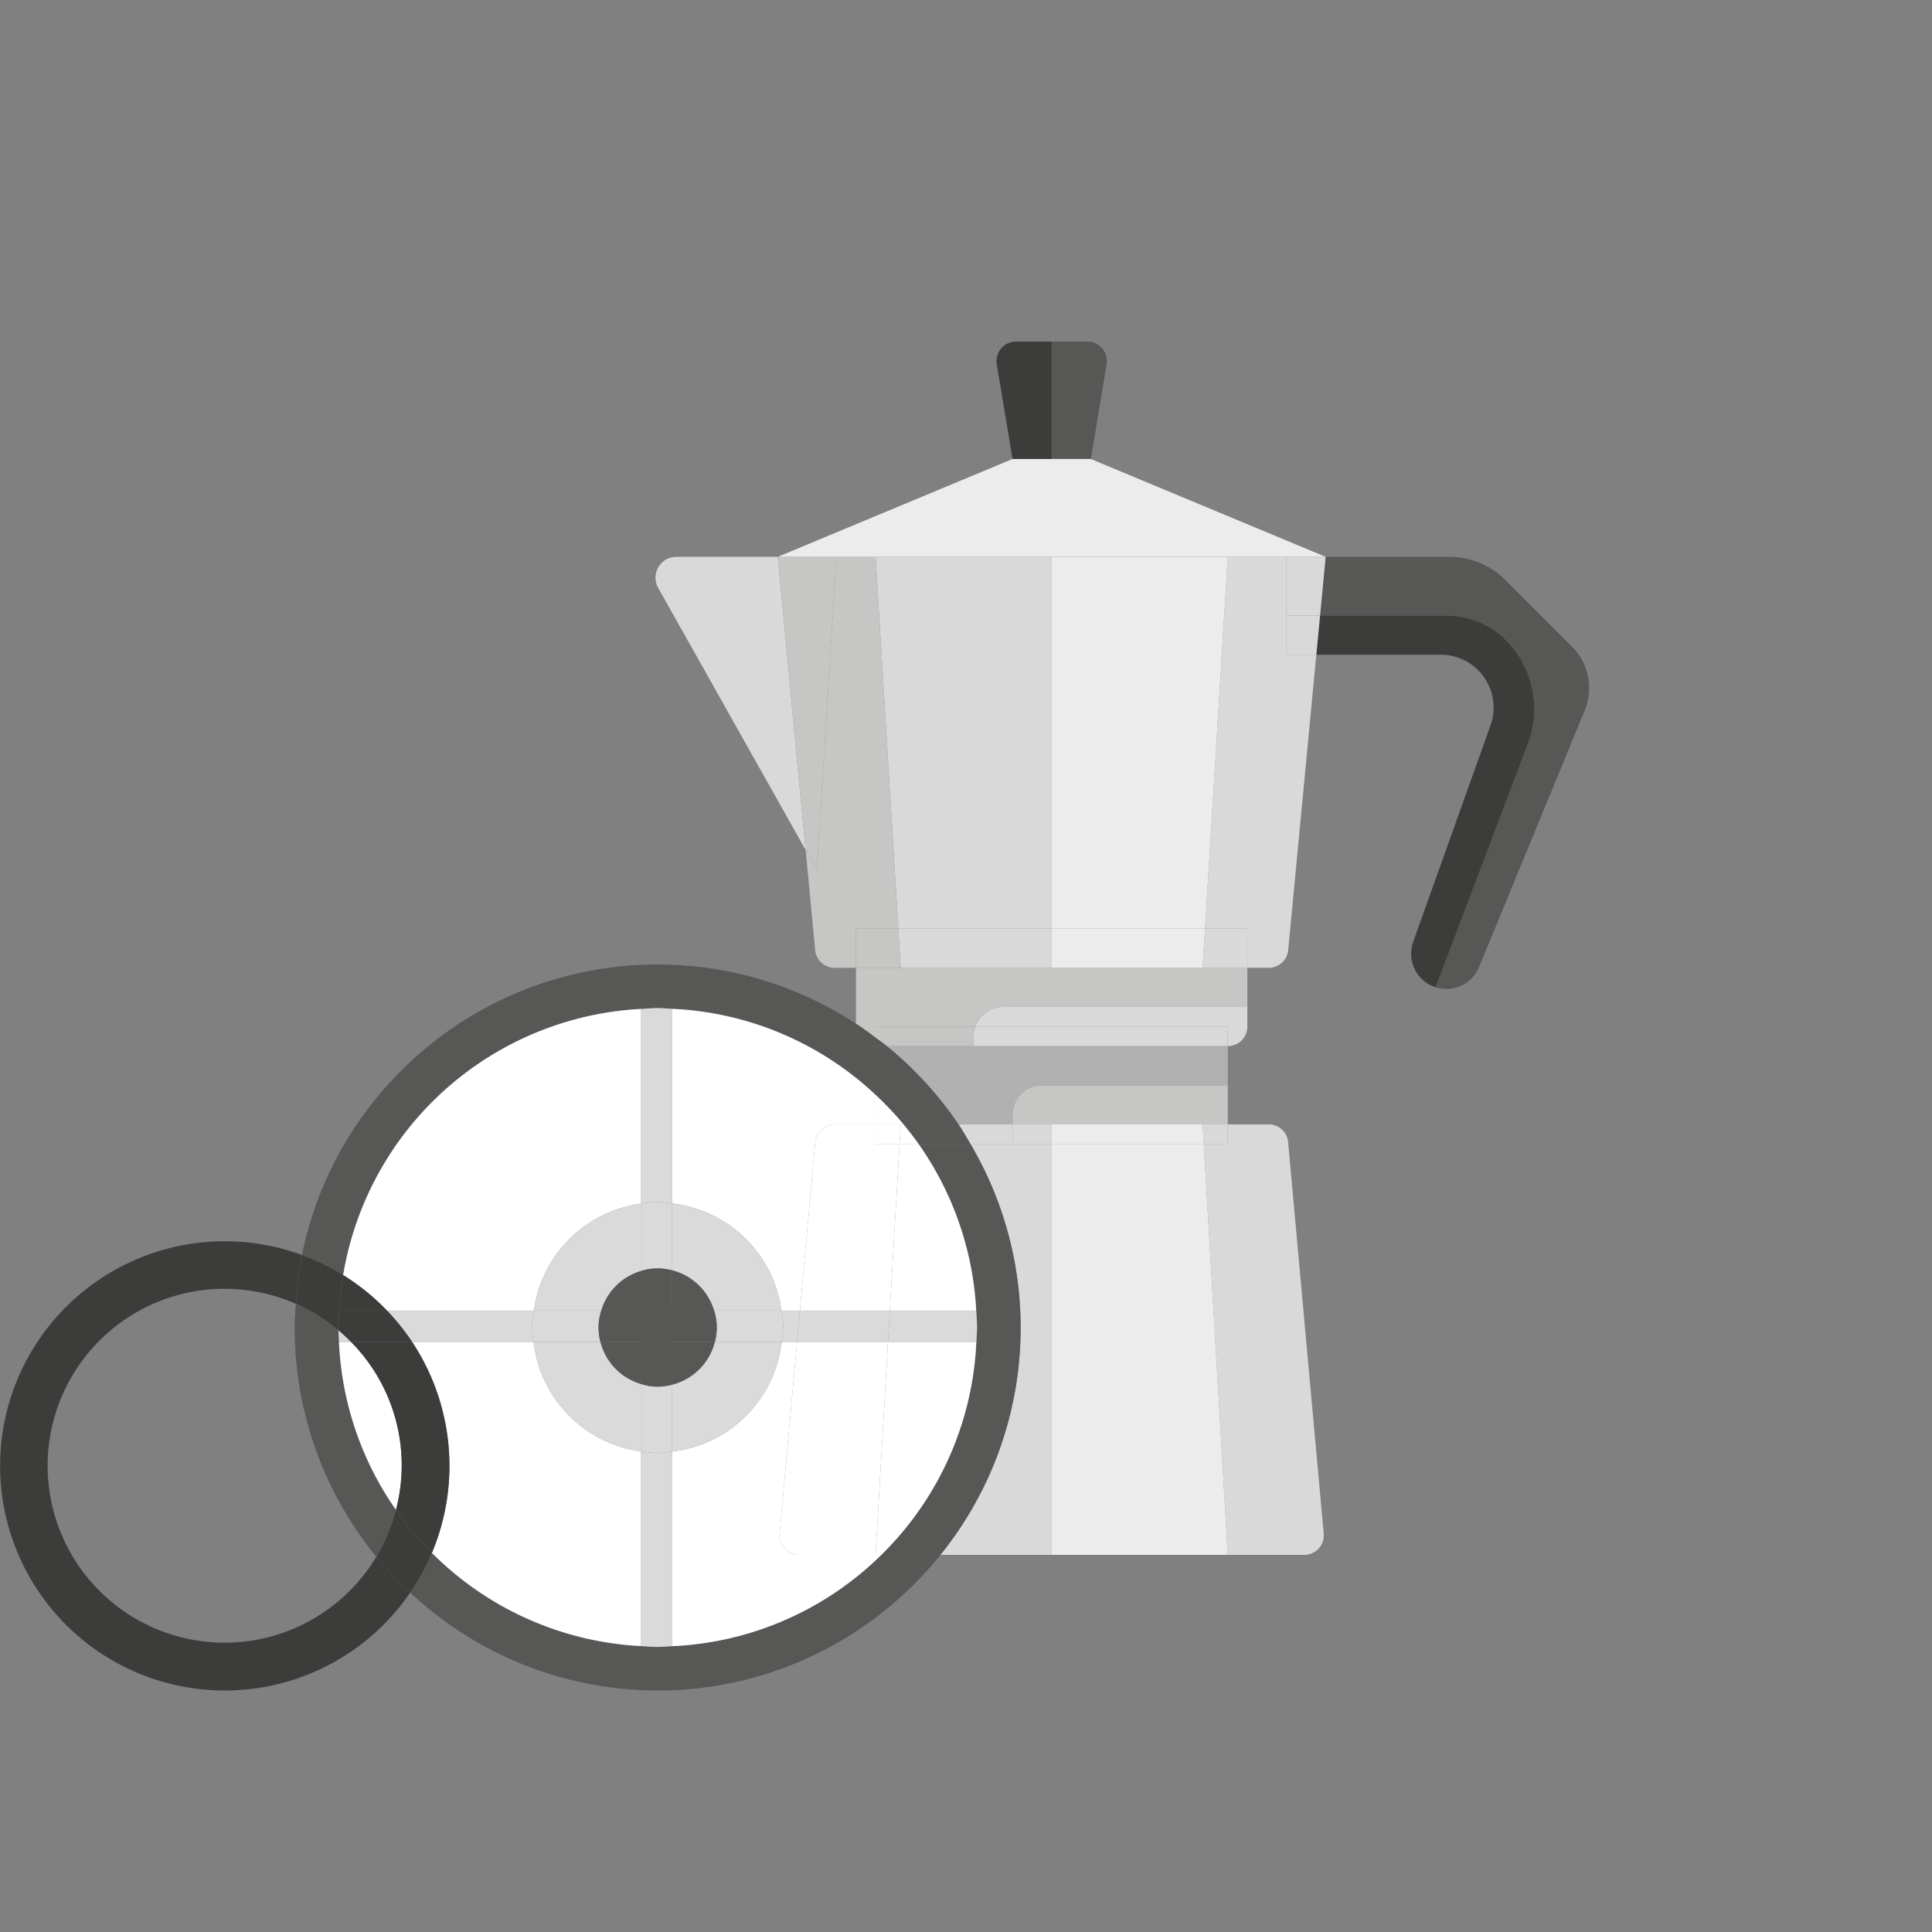 <svg id="Calque_1" data-name="Calque 1" xmlns="http://www.w3.org/2000/svg" viewBox="0 0 1000 1000"><rect x="0" y="0" width="1000" height="1000" fill="#808080" stroke="none"/><defs><style>.cls-1{fill:none;}.cls-2{fill:#c6c6c5;}.cls-3{fill:#b1b1b1;}.cls-4{fill:#d9d9d9;}.cls-5{fill:#575756;}.cls-6{fill:#3c3c3b;}.cls-7{fill:#ececec;}.cls-8{fill:#dadada;}.cls-9{fill:#fff;}</style></defs><path class="cls-1" d="M153.141,674.841a91.612,91.612,0,1,0,41.644,130.93,187.054,187.054,0,0,1-42.263-118.654C152.522,682.972,152.877,678.919,153.141,674.841Z"/><path class="cls-2" d="M524.087,576.898v5.065H635.504V561.705H539.284A15.201,15.201,0,0,0,524.087,576.898Z"/><rect class="cls-3" x="635.504" y="541.45" width="0.008" height="20.256"/><path class="cls-3" d="M503.829,541.45H458.996a188.877,188.877,0,0,1,37.124,40.514h27.966v-5.065a15.201,15.201,0,0,1,15.198-15.193h96.22V541.45Z"/><path class="cls-4" d="M504.852,531.316H635.512V541.45a10.13,10.13,0,0,0,10.124-10.133V521.191H519.027A15.07,15.07,0,0,0,504.852,531.316Z"/><rect class="cls-4" x="635.504" y="531.316" width="0.008" height="10.133"/><path class="cls-4" d="M503.829,541.45H635.504V531.316H504.852A14.942,14.942,0,0,0,503.829,536.383Z"/><path class="cls-2" d="M544.35,500.933H443.057v28.934c3.482,2.278,6.815,4.742,10.131,7.24v-5.79h51.663a15.07,15.07,0,0,1,14.175-10.125H645.637V500.933H544.35Z"/><path class="cls-2" d="M503.829,541.45V536.383a14.942,14.942,0,0,1,1.023-5.067H453.188v5.79c1.932,1.455,3.936,2.817,5.808,4.343Z"/><path class="cls-5" d="M564.607,237.575l8.158-48.979a10.125,10.125,0,0,0-9.984-11.793H544.344v60.772Z"/><path class="cls-5" d="M742.79,510.887a17.825,17.825,0,0,1-4.261-2.051A18.168,18.168,0,0,0,742.79,510.887Z"/><path class="cls-5" d="M813.638,334.671l-34.587-34.586A40.505,40.505,0,0,0,750.406,288.222h-64.256l-2.894,30.39h65.571a43.233,43.233,0,0,1,31.11,13.211,50.639,50.639,0,0,1,10.925,53.087L743.148,510.978a18.207,18.207,0,0,0,22.386-10.382l54.715-132.87A30.398,30.398,0,0,0,813.638,334.671Z"/><path class="cls-5" d="M773.04,367.819a27.374,27.374,0,0,1-1.547,7.61A27.342,27.342,0,0,0,773.04,367.819Z"/><path class="cls-6" d="M765.073,346.88a27.379,27.379,0,0,1,7.967,20.939A27.369,27.369,0,0,0,765.073,346.88Z"/><path class="cls-6" d="M743.122,511.047l.027-.069c-.118-.038-.24-.05-.358-.091C742.904,510.926,743.007,511.011,743.122,511.047Z"/><path class="cls-6" d="M779.938,331.823a43.233,43.233,0,0,0-31.11-13.211H683.257l-1.929,20.258h64.394a27.361,27.361,0,0,1,25.771,36.56l-40.03,112.076a18.257,18.257,0,0,0,7.066,21.331,17.825,17.825,0,0,0,4.261,2.051c.118.041.24.053.358.091L790.863,384.91A50.639,50.639,0,0,0,779.938,331.823Z"/><path class="cls-4" d="M350.063,288.222a10.778,10.778,0,0,0-9.392,16.06l76.322,135.682L402.543,288.222Z"/><path class="cls-4" d="M665.895,318.612V288.222H635.512L623.727,480.671h21.91v20.262H656.689A10.134,10.134,0,0,0,666.77,491.761L681.328,338.869H665.895Z"/><polygon class="cls-4" points="623.727 480.671 622.486 500.933 645.637 500.933 645.637 480.671 623.727 480.671"/><polygon class="cls-4" points="665.895 318.612 683.257 318.612 686.151 288.222 665.895 288.222 665.895 318.612"/><polygon class="cls-4" points="665.895 318.612 665.895 338.869 681.328 338.869 683.257 318.612 665.895 318.612"/><polygon class="cls-4" points="544.35 288.222 453.188 288.222 464.968 480.671 544.35 480.671 544.35 288.222"/><polygon class="cls-4" points="464.968 480.671 466.208 500.933 544.35 500.933 544.35 480.671 464.968 480.671"/><polygon class="cls-7" points="544.35 480.671 623.727 480.671 635.512 288.222 544.35 288.222 544.35 480.671"/><polygon class="cls-7" points="544.35 500.933 622.486 500.933 623.727 480.671 544.35 480.671 544.35 500.933"/><path class="cls-2" d="M464.968,480.671,453.188,288.222H432.925l-10.126,162.066-5.807-10.324,4.932,51.797a10.136,10.136,0,0,0,10.088,9.172h11.046V480.671Z"/><polygon class="cls-2" points="464.968 480.671 443.057 480.671 443.057 500.933 466.208 500.933 464.968 480.671"/><polygon class="cls-2" points="432.925 288.222 402.543 288.222 416.992 439.964 422.8 450.288 432.925 288.222"/><polygon class="cls-7" points="453.188 288.222 544.35 288.222 635.512 288.222 665.895 288.222 686.151 288.222 564.607 237.575 544.344 237.575 524.093 237.575 402.543 288.222 432.925 288.222 453.188 288.222"/><path class="cls-4" d="M623.078,592.088l12.434,212.713h39.549a10.129,10.129,0,0,0,10.088-11.046L666.73,591.176a10.125,10.125,0,0,0-10.087-9.212h-21.139V592.088Z"/><polygon class="cls-4" points="623.078 592.088 635.504 592.088 635.504 581.964 622.486 581.964 623.078 592.088"/><path class="cls-4" d="M524.087,592.088v.001H502.287a187.122,187.122,0,0,1-15.537,212.711h57.599V592.088Z"/><rect class="cls-4" x="524.087" y="581.964" width="20.263" height="10.124"/><polygon class="cls-4" points="502.287 592.09 524.087 592.09 524.087 592.088 502.287 592.088 502.287 592.09"/><path class="cls-4" d="M524.087,592.088V581.964h-27.966c2.211,3.267,4.16,6.715,6.166,10.124Z"/><polygon class="cls-7" points="544.35 592.088 544.35 804.801 635.512 804.801 623.078 592.088 544.35 592.088"/><polygon class="cls-7" points="623.078 592.088 622.486 581.964 544.35 581.964 544.35 592.088 623.078 592.088"/><path class="cls-6" d="M544.344,176.804H525.92a10.129,10.129,0,0,0-9.991,11.793l8.158,48.979h20.258Z"/><path class="cls-5" d="M331.629,522.236c2.925-.154,5.813-.444,8.776-.444,2.531,0,4.994.267,7.498.379a164.404,164.404,0,0,1,105.286,44.522V541.45a10.131,10.131,0,0,1-10.131-10.133v-1.449A186.866,186.866,0,0,0,340.405,499.234c-90.904,0-166.715,64.564-184.114,150.334a115.678,115.678,0,0,1,21.336,10.402A165.008,165.008,0,0,1,331.629,522.236Z"/><path class="cls-5" d="M347.902,852.062c-2.503.112-4.966.379-7.498.379-2.963,0-5.851-.289-8.776-.443a164.602,164.602,0,0,1-108.071-48.219,116.003,116.003,0,0,1-11.233,20.53,187.422,187.422,0,0,0,274.426-19.508H456.173A164.552,164.552,0,0,1,347.902,852.062Z"/><path class="cls-5" d="M175.151,688.51A91.597,91.597,0,0,0,153.141,674.841c-.265,4.078-.62,8.131-.62,12.276a187.054,187.054,0,0,0,42.263,118.654A90.929,90.929,0,0,0,204.942,781.494a164.326,164.326,0,0,1-29.483-86.881C175.367,692.576,175.22,690.553,175.151,688.51Z"/><path class="cls-5" d="M453.188,566.694a165.857,165.857,0,0,1,14.477,15.27h28.455a188.877,188.877,0,0,0-37.124-40.514h-5.808Z"/><path class="cls-5" d="M453.188,541.45v-4.343c-3.316-2.497-6.649-4.962-10.131-7.24v1.449A10.131,10.131,0,0,0,453.188,541.45Z"/><path class="cls-5" d="M458.996,541.45c-1.872-1.526-3.876-2.888-5.808-4.343v4.343Z"/><path class="cls-5" d="M502.287,592.09H475.43a164.348,164.348,0,0,1,29.856,86.252c.154,2.925.443,5.813.443,8.776,0,2.53-.265,4.993-.378,7.496a164.568,164.568,0,0,1-49.177,110.188h30.577a187.122,187.122,0,0,0,15.537-212.711Z"/><polygon class="cls-5" points="475.429 592.088 475.43 592.09 502.287 592.09 502.287 592.088 475.429 592.088"/><path class="cls-5" d="M475.429,592.088h26.858c-2.006-3.409-3.955-6.857-6.166-10.124H467.665C470.374,585.24,472.976,588.606,475.429,592.088Z"/><path class="cls-8" d="M276.349,678.341H200.296a116.62,116.62,0,0,1,13.056,16.272h62.868a40.786,40.786,0,0,1,.129-16.272Z"/><path class="cls-8" d="M404.46,678.341a40.75,40.75,0,0,1,.129,16.272h7.97l1.479-16.272Z"/><path class="cls-8" d="M181.73,694.613q-3.141-3.206-6.579-6.103c.069,2.043.217,4.065.308,6.103Z"/><path class="cls-8" d="M340.405,622.177a63.852,63.852,0,0,1,7.498.756V522.172c-2.503-.113-4.966-.379-7.498-.379-2.963,0-5.851.29-8.776.444V623.062A64.165,64.165,0,0,1,340.405,622.177Z"/><path class="cls-8" d="M340.405,752.057a64.164,64.164,0,0,1-8.776-.884V851.998c2.925.154,5.813.443,8.776.443,2.531,0,4.994-.267,7.498-.379V751.301A63.85,63.85,0,0,1,340.405,752.057Z"/><path class="cls-8" d="M459.626,694.613h45.724c.113-2.503.378-4.966.378-7.496,0-2.963-.289-5.851-.443-8.776H460.577Z"/><polygon class="cls-8" points="412.559 694.613 459.626 694.613 460.577 678.341 414.038 678.341 412.559 694.613"/><path class="cls-9" d="M200.296,678.341h76.053a64.559,64.559,0,0,1,55.279-55.279V522.236A165.008,165.008,0,0,0,177.627,659.97,116.635,116.635,0,0,1,200.296,678.341Z"/><path class="cls-9" d="M404.46,678.341h9.578l7.924-87.165a10.128,10.128,0,0,1,10.088-9.212h21.139V566.694a164.404,164.404,0,0,0-105.286-44.522V622.933A64.54,64.54,0,0,1,404.46,678.341Z"/><path class="cls-9" d="M466.208,581.964h1.458a165.857,165.857,0,0,0-14.477-15.27V581.964Z"/><path class="cls-9" d="M460.577,678.341h44.709a164.348,164.348,0,0,0-29.856-86.252h-9.813Z"/><polygon class="cls-9" points="465.616 592.088 465.616 592.09 475.43 592.09 475.429 592.088 465.616 592.088"/><path class="cls-9" d="M465.616,592.088H475.429c-2.453-3.482-5.055-6.848-7.764-10.124h-1.458Z"/><path class="cls-9" d="M453.188,592.088V581.964h-21.139a10.128,10.128,0,0,0-10.088,9.212l-7.924,87.165h46.539l5.039-86.252H453.188Z"/><rect class="cls-9" x="453.188" y="592.088" width="12.428" height="0.001"/><polygon class="cls-9" points="453.188 581.964 453.188 592.088 465.616 592.088 466.208 581.964 453.188 581.964"/><path class="cls-9" d="M181.73,694.613h-6.271A164.326,164.326,0,0,0,204.942,781.494a90.822,90.822,0,0,0-23.212-86.881Z"/><path class="cls-9" d="M276.221,694.613h-62.868a116.294,116.294,0,0,1,10.206,109.166A164.602,164.602,0,0,0,331.629,851.998V751.172A64.539,64.539,0,0,1,276.221,694.613Z"/><path class="cls-9" d="M413.633,804.801a10.133,10.133,0,0,1-10.088-11.046l9.013-99.142h-7.97a64.518,64.518,0,0,1-56.687,56.688V852.062a164.552,164.552,0,0,0,108.271-47.261H413.633Z"/><path class="cls-9" d="M453.188,804.801h2.985a164.568,164.568,0,0,0,49.177-110.188H459.626Z"/><path class="cls-9" d="M403.545,793.755a10.133,10.133,0,0,0,10.088,11.046h39.555l6.438-110.188H412.559Z"/><path class="cls-8" d="M309.792,687.117a30.268,30.268,0,0,1,1.431-8.776H276.349a40.786,40.786,0,0,0-.129,16.272h34.605A30.363,30.363,0,0,1,309.792,687.117Z"/><path class="cls-8" d="M404.46,678.341H369.587a27.657,27.657,0,0,1,.397,16.272h34.605a40.75,40.75,0,0,0-.129-16.272Z"/><path class="cls-8" d="M340.405,656.504a30.371,30.371,0,0,1,7.498,1.034V622.933a63.852,63.852,0,0,0-7.498-.756,64.165,64.165,0,0,0-8.776.885v34.873A30.268,30.268,0,0,1,340.405,656.504Z"/><path class="cls-8" d="M340.405,717.73a30.268,30.268,0,0,1-8.776-1.431v34.873a64.164,64.164,0,0,0,8.776.884,63.85,63.85,0,0,0,7.498-.755V716.696A30.37,30.37,0,0,1,340.405,717.73Z"/><path class="cls-8" d="M331.629,657.935V623.062a64.559,64.559,0,0,0-55.279,55.279h34.873A30.467,30.467,0,0,1,331.629,657.935Z"/><path class="cls-8" d="M369.587,678.341h34.873A64.54,64.54,0,0,0,347.902,622.933v34.605A30.491,30.491,0,0,1,369.587,678.341Z"/><path class="cls-8" d="M310.826,694.613H276.221a64.539,64.539,0,0,0,55.408,56.559V716.299A30.491,30.491,0,0,1,310.826,694.613Z"/><path class="cls-8" d="M347.902,716.696v34.605a64.518,64.518,0,0,0,56.687-56.688H369.984A30.517,30.517,0,0,1,347.902,716.696Z"/><path class="cls-5" d="M347.902,657.538a27.662,27.662,0,0,0-16.274.397V678.341H311.223a27.657,27.657,0,0,0-.397,16.272h20.803v21.686a27.662,27.662,0,0,0,16.274.397V694.613h22.081a27.657,27.657,0,0,0-.397-16.272H347.902Z"/><path class="cls-5" d="M331.629,657.935a30.467,30.467,0,0,0-20.406,20.406h20.406Z"/><path class="cls-5" d="M347.902,657.538v20.803H369.587A30.491,30.491,0,0,0,347.902,657.538Z"/><path class="cls-5" d="M310.826,694.613a30.491,30.491,0,0,0,20.803,21.686V694.613Z"/><path class="cls-5" d="M347.902,716.696a30.517,30.517,0,0,0,22.081-22.083H347.902Z"/><path class="cls-6" d="M194.785,805.771A91.586,91.586,0,1,1,153.141,674.841a188.613,188.613,0,0,1,3.149-25.273A116.26,116.26,0,1,0,212.325,824.308,188.851,188.851,0,0,1,194.785,805.771Z"/><path class="cls-6" d="M204.942,781.494a90.929,90.929,0,0,1-10.157,24.277,188.851,188.851,0,0,0,17.54,18.537,116.003,116.003,0,0,0,11.233-20.53A165.697,165.697,0,0,1,204.942,781.494Z"/><path class="cls-6" d="M175.151,688.51c-.015-.466-.07-.923-.07-1.393,0-2.963.289-5.851.443-8.776a165.456,165.456,0,0,1,2.103-18.371,115.678,115.678,0,0,0-21.336-10.402,188.613,188.613,0,0,0-3.149,25.273A91.597,91.597,0,0,1,175.151,688.51Z"/><path class="cls-6" d="M181.73,694.613h31.622A116.62,116.62,0,0,0,200.296,678.341H175.524c-.154,2.925-.443,5.813-.443,8.776,0,.47.055.927.07,1.393Q178.591,691.399,181.73,694.613Z"/><path class="cls-6" d="M177.627,659.97a165.456,165.456,0,0,0-2.103,18.371H200.296A116.635,116.635,0,0,0,177.627,659.97Z"/><path class="cls-6" d="M213.352,694.613H181.73a90.822,90.822,0,0,1,23.212,86.881,165.697,165.697,0,0,0,18.616,22.285,116.294,116.294,0,0,0-10.206-109.166Z"/></svg>